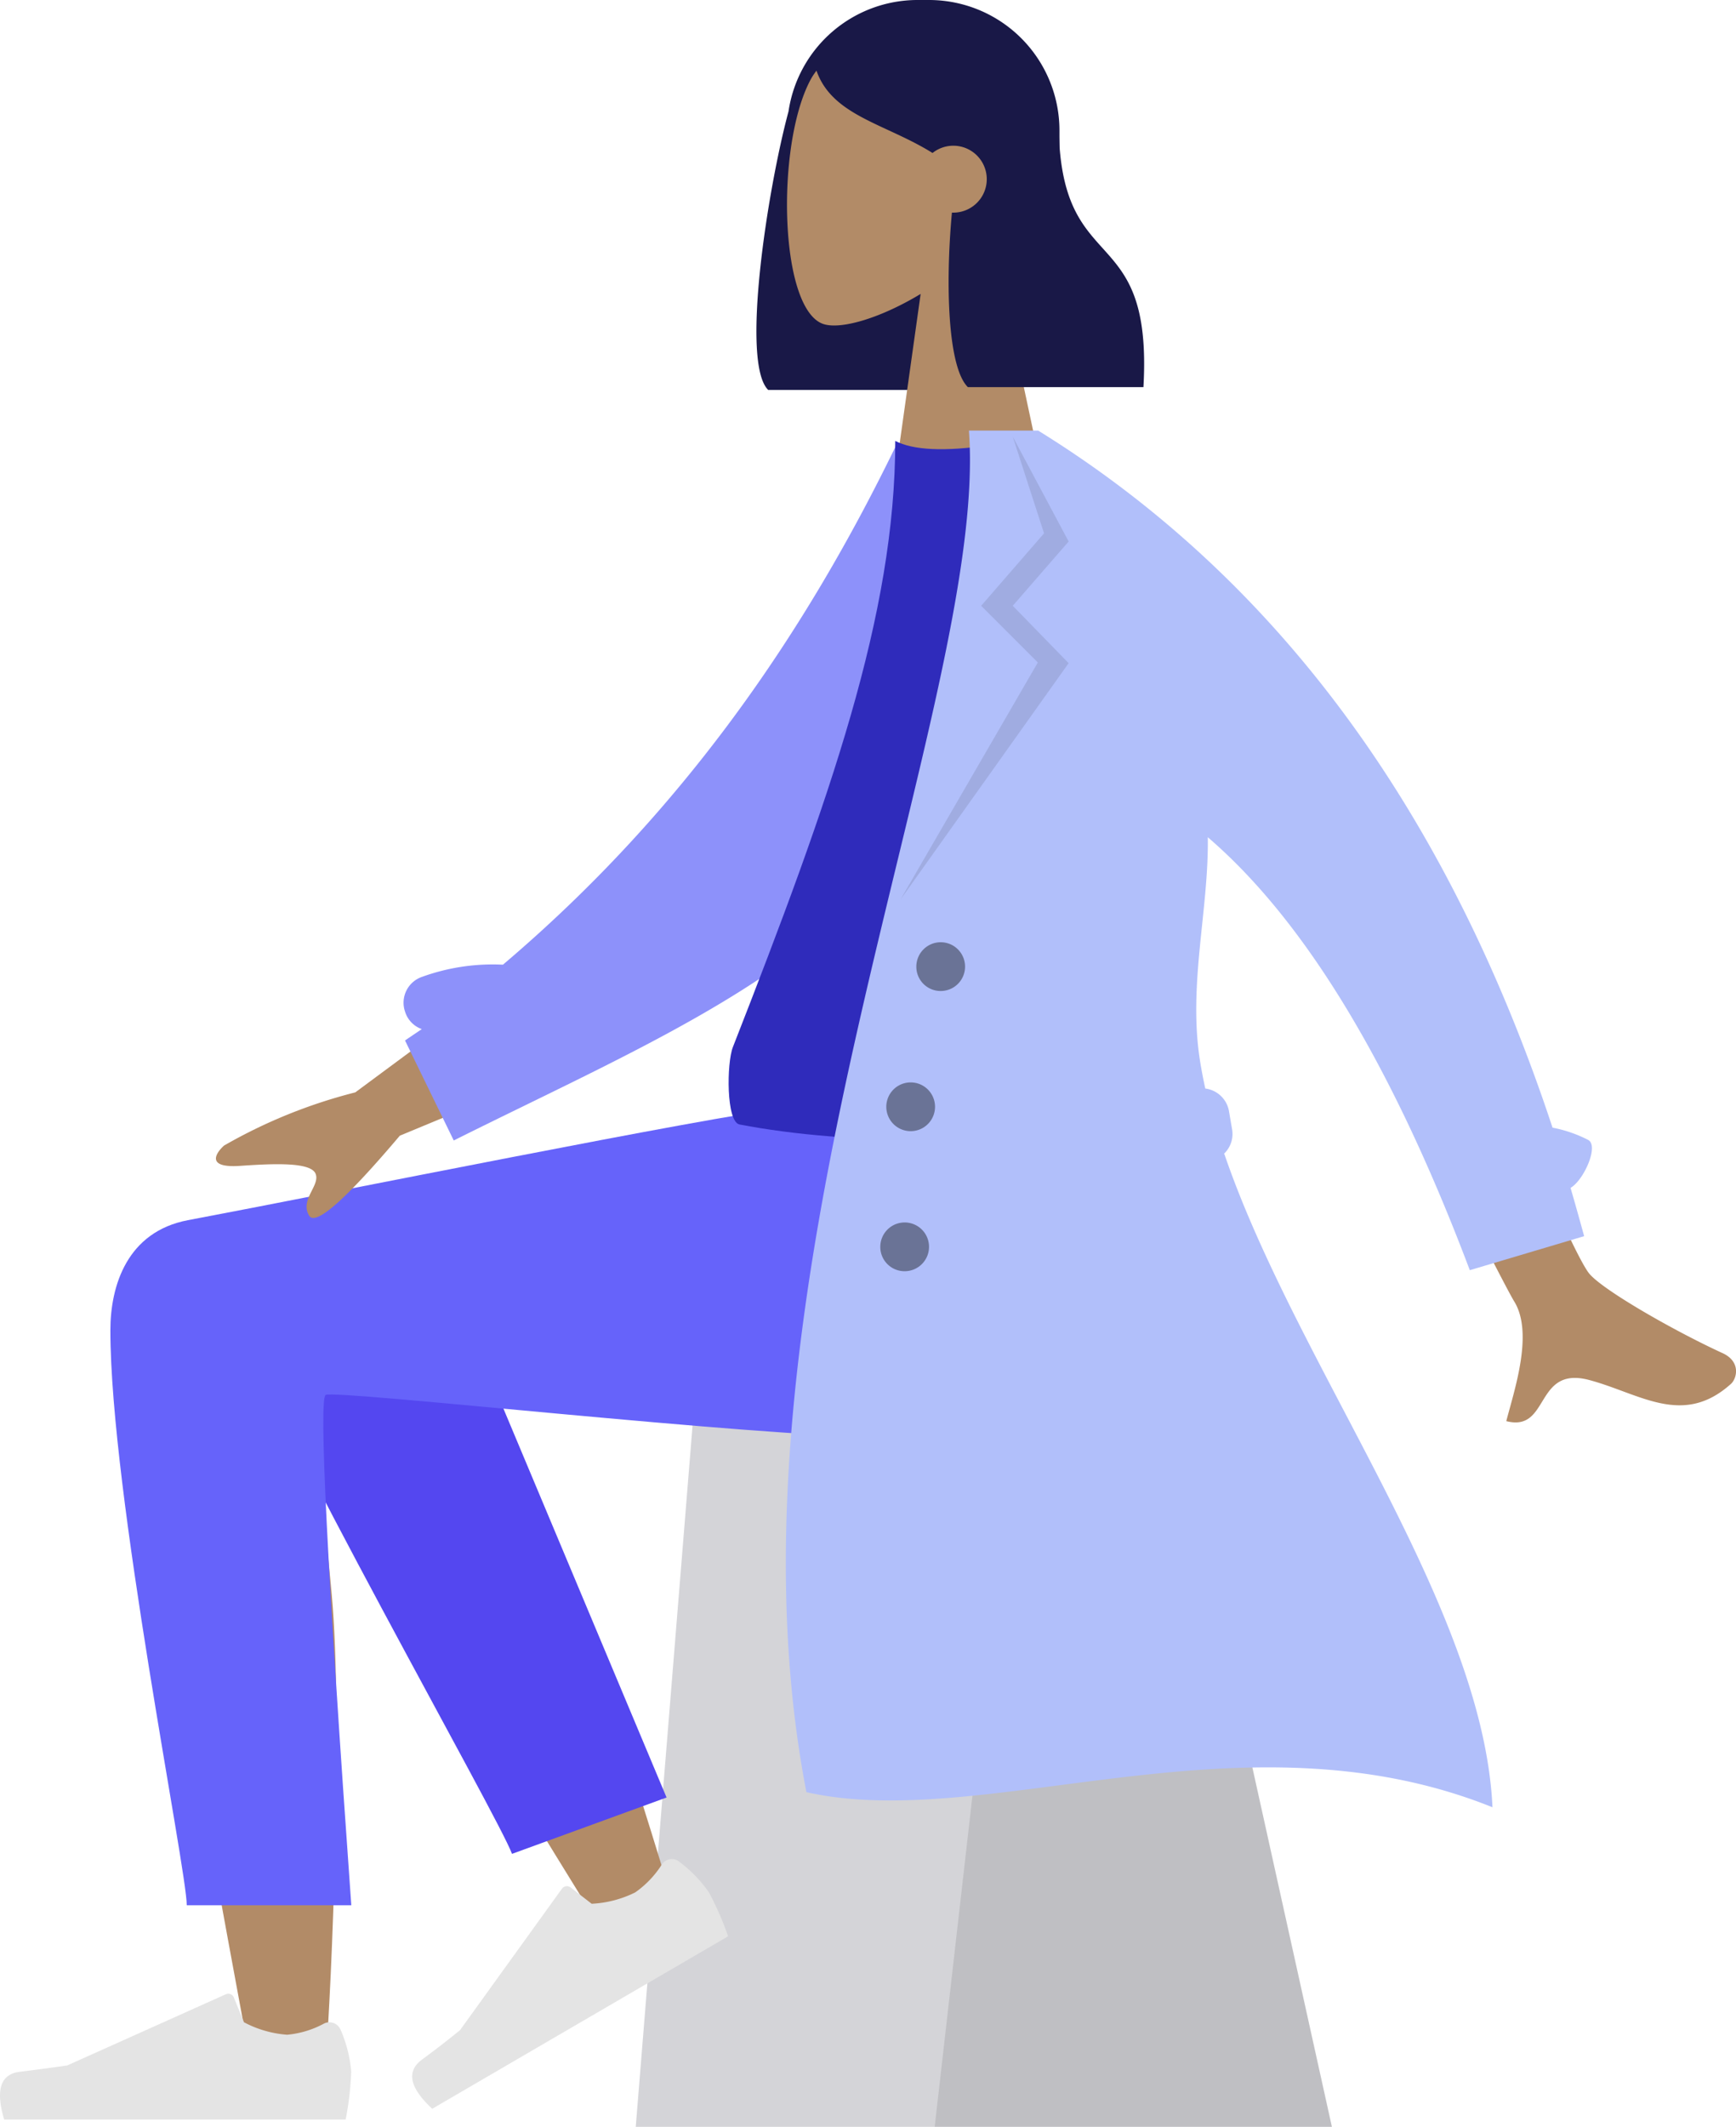 <svg id="Layer_1" data-name="Layer 1" xmlns="http://www.w3.org/2000/svg" viewBox="0 0 153.19 187.55"><defs><style>.cls-1{fill:#191847}.cls-1,.cls-2,.cls-4{fill-rule:evenodd}.cls-2{fill:#b28b67}.cls-4{fill-opacity:.1}</style></defs><path class="cls-1" d="M69.58,10.08c-1.84,6.82-4.24,22.16-1.79,24.56H83.28v-.08A11.52,11.52,0,0,0,93.49,23.08V11.8A11.51,11.51,0,0,0,82,.25H80.94A11.51,11.51,0,0,0,69.58,10.08Z" transform="translate(0 -.25)"/><path class="cls-2" d="M87.47,20.93a14.57,14.57,0,0,0,3.85-10.46c-.8-11.5-16.71-9-19.81-3.16s-2.73,20.52,1.27,21.55c1.6.42,5-.6,8.46-2.69L79.07,41.62H91.89Z" transform="translate(0 -.25)"/><path class="cls-1" d="M84,19c-.59,6.38-.36,13.66,1.41,15.39h15.49c.86-15.08-7.48-9.24-7.48-23.44-.52-.51-1-1-1.5-1.45l0-.42Q87.93.79,81.74.79c-6.19,0-8.14,2.89-9.8,5.35,1.24,4.29,6.06,4.93,10.35,7.6A2.95,2.95,0,1,1,84.14,19Z" transform="translate(0 -.25)"/><path d="M102.78,121.19H61.5L56.1,187.8h61.43Z" transform="translate(0 -.25)" fill="#d4d4d8" fill-rule="evenodd"/><path class="cls-4" d="M102.78,121.19H90.08l-7.6,66.61h35.05Z" transform="translate(0 -.25)"/><path class="cls-2" d="M23,109.14c-4.4-2.66-11.79.75-11.78,4.55,0,11.37,10.33,65,10.87,68.35s6.31,4.28,6.65,0c.53-6.8,1.53-30.33.53-41.21-.41-4.5-.85-8.78-1.28-12.6Q36.1,143,53.11,170.47l6.15-2.82q-7.24-24-11.89-33.91c-5.29-11.28-10.25-21-12.34-24.36C31.74,104,26,105.89,23,109.14Z" transform="translate(0 -.25)"/><path d="M58.82,158.76,37.7,108.45c-5.06-8.18-19.24,1.67-17.52,6.41,3.92,10.78,23.84,45.66,25,48.87Z" transform="translate(0 -.25)" fill="#5447f0" fill-rule="evenodd"/><path d="M60 164.47a11.65 11.65 0 012.56 2.66A26.56 26.56 0 0164.25 171L38.14 186.21q-3-2.79-.91-4.33c1.36-1 2.48-1.89 3.36-2.6l9-12.48a.54.54 0 01.75-.12h0l1.87 1.45a9.66 9.66 0 003.84-1 8.64 8.64 0 002.37-2.49h0a1.06 1.06 0 011.49-.25zM30.09 179.32a11.62 11.62 0 01.9 3.6 26.25 26.25 0 01-.49 4.24H.37c-.78-2.6-.33-4 1.36-4.21s3.09-.4 4.2-.56l14-6.28a.53.53 0 01.7.27h0l.9 2.2a9.6 9.6 0 003.81 1.1 8.46 8.46 0 003.28-1h0a1.07 1.07 0 011.42.53z" transform="translate(0 -.25)" fill="#e4e4e4" fill-rule="evenodd"/><path d="M9.74,117.56c0,14.27,6.74,47.56,6.74,50.7H31q-3.19-44.55-2.26-45c.92-.48,38,3.71,49.06,3.71,16,0,22.64-10.15,23.18-29H69.24c-6.46.7-40.15,7.53-52.66,9.88C11.22,108.87,9.74,113.62,9.74,117.56Z" transform="translate(0 -.25)" fill="#6663fa" fill-rule="evenodd"/><path class="cls-2" d="M48.35,84l-17,12.58a45.79,45.79,0,0,0-11.58,4.69c-.74.67-1.62,2,1.42,1.79s6.24-.34,6.66.7-1.42,2.29-.57,3.69q.84,1.41,8-7.05l16.88-7Zm77.12-5.24-9.41,1.71Q132.44,113.1,133.61,115c1.75,2.81,0,7.89-.69,10.57,3.88,1,2.45-4.93,7.34-3.62,4.47,1.2,8.23,4.15,12.48.34.53-.47.93-2-.81-2.75-4.34-2-10.74-5.67-11.76-7.07Q138.07,109.6,125.47,78.71Z" transform="translate(0 -.25)"/><path d="M44.38,85.32a18.29,18.29,0,0,0-7.13,1.07,2.41,2.41,0,0,0-1.51,3.06A2.37,2.37,0,0,0,37.22,91L35.74,92l4.3,8.82C58.13,91.79,75.13,85,82.88,70c2.6-5,1.72-22.1,2-28.31l-5.71-2.36C71.17,55.87,60.39,71.75,44.38,85.32Z" transform="translate(0 -.25)" fill="#8d91fa" fill-rule="evenodd"/><path d="M104.92,99.41q-25.19,2.78-39.66,0c-1.19-.23-1.14-5.41-.59-6.82C73.3,70.56,79,54.43,79,39.13q2.37,1.24,8.31.38C97.93,55.27,102.82,73.37,104.92,99.41Z" transform="translate(0 -.25)" fill="#2f2bbb" fill-rule="evenodd"/><path d="M108,102a2.4,2.4,0,0,0,.72-2.18l-.27-1.58a2.43,2.43,0,0,0-2.09-2c-.18-.8-.33-1.6-.46-2.4-1.08-6.71.77-13.29.68-19.76q12.88,11.06,23.12,38.18l10.09-3q-.59-2.16-1.2-4.26c1.17-.67,2.53-3.72,1.55-4.23A11.66,11.66,0,0,0,137,99.69q-13.89-42-45.39-61.47H85.5C87.29,62,62.58,113.94,71.16,158.29c15.86,3.56,38.5-7.52,60.54,1.33-.82-17.86-17.25-38.84-23.66-57.61Z" transform="translate(0 -.25)" fill="#b1bffa" fill-rule="evenodd"/><path class="cls-4" d="M89.37,38.76l2.76,8.52-5.55,6.39,5,5L79.46,79.58,94.3,58.73l-4.93-5.06L94.3,48Z" transform="translate(0 -.25)"/><path d="M83,87.64a2.15,2.15,0,1,0-2.14-2.15A2.14,2.14,0,0,0,83,87.64ZM80.35,100a2.15,2.15,0,1,0-2.14-2.15A2.15,2.15,0,0,0,80.35,100Zm-.54,12.35a2.15,2.15,0,1,0-2.13-2.15A2.14,2.14,0,0,0,79.81,112.35Z" transform="translate(0 -.25)" fill-opacity=".4" fill-rule="evenodd"/></svg>